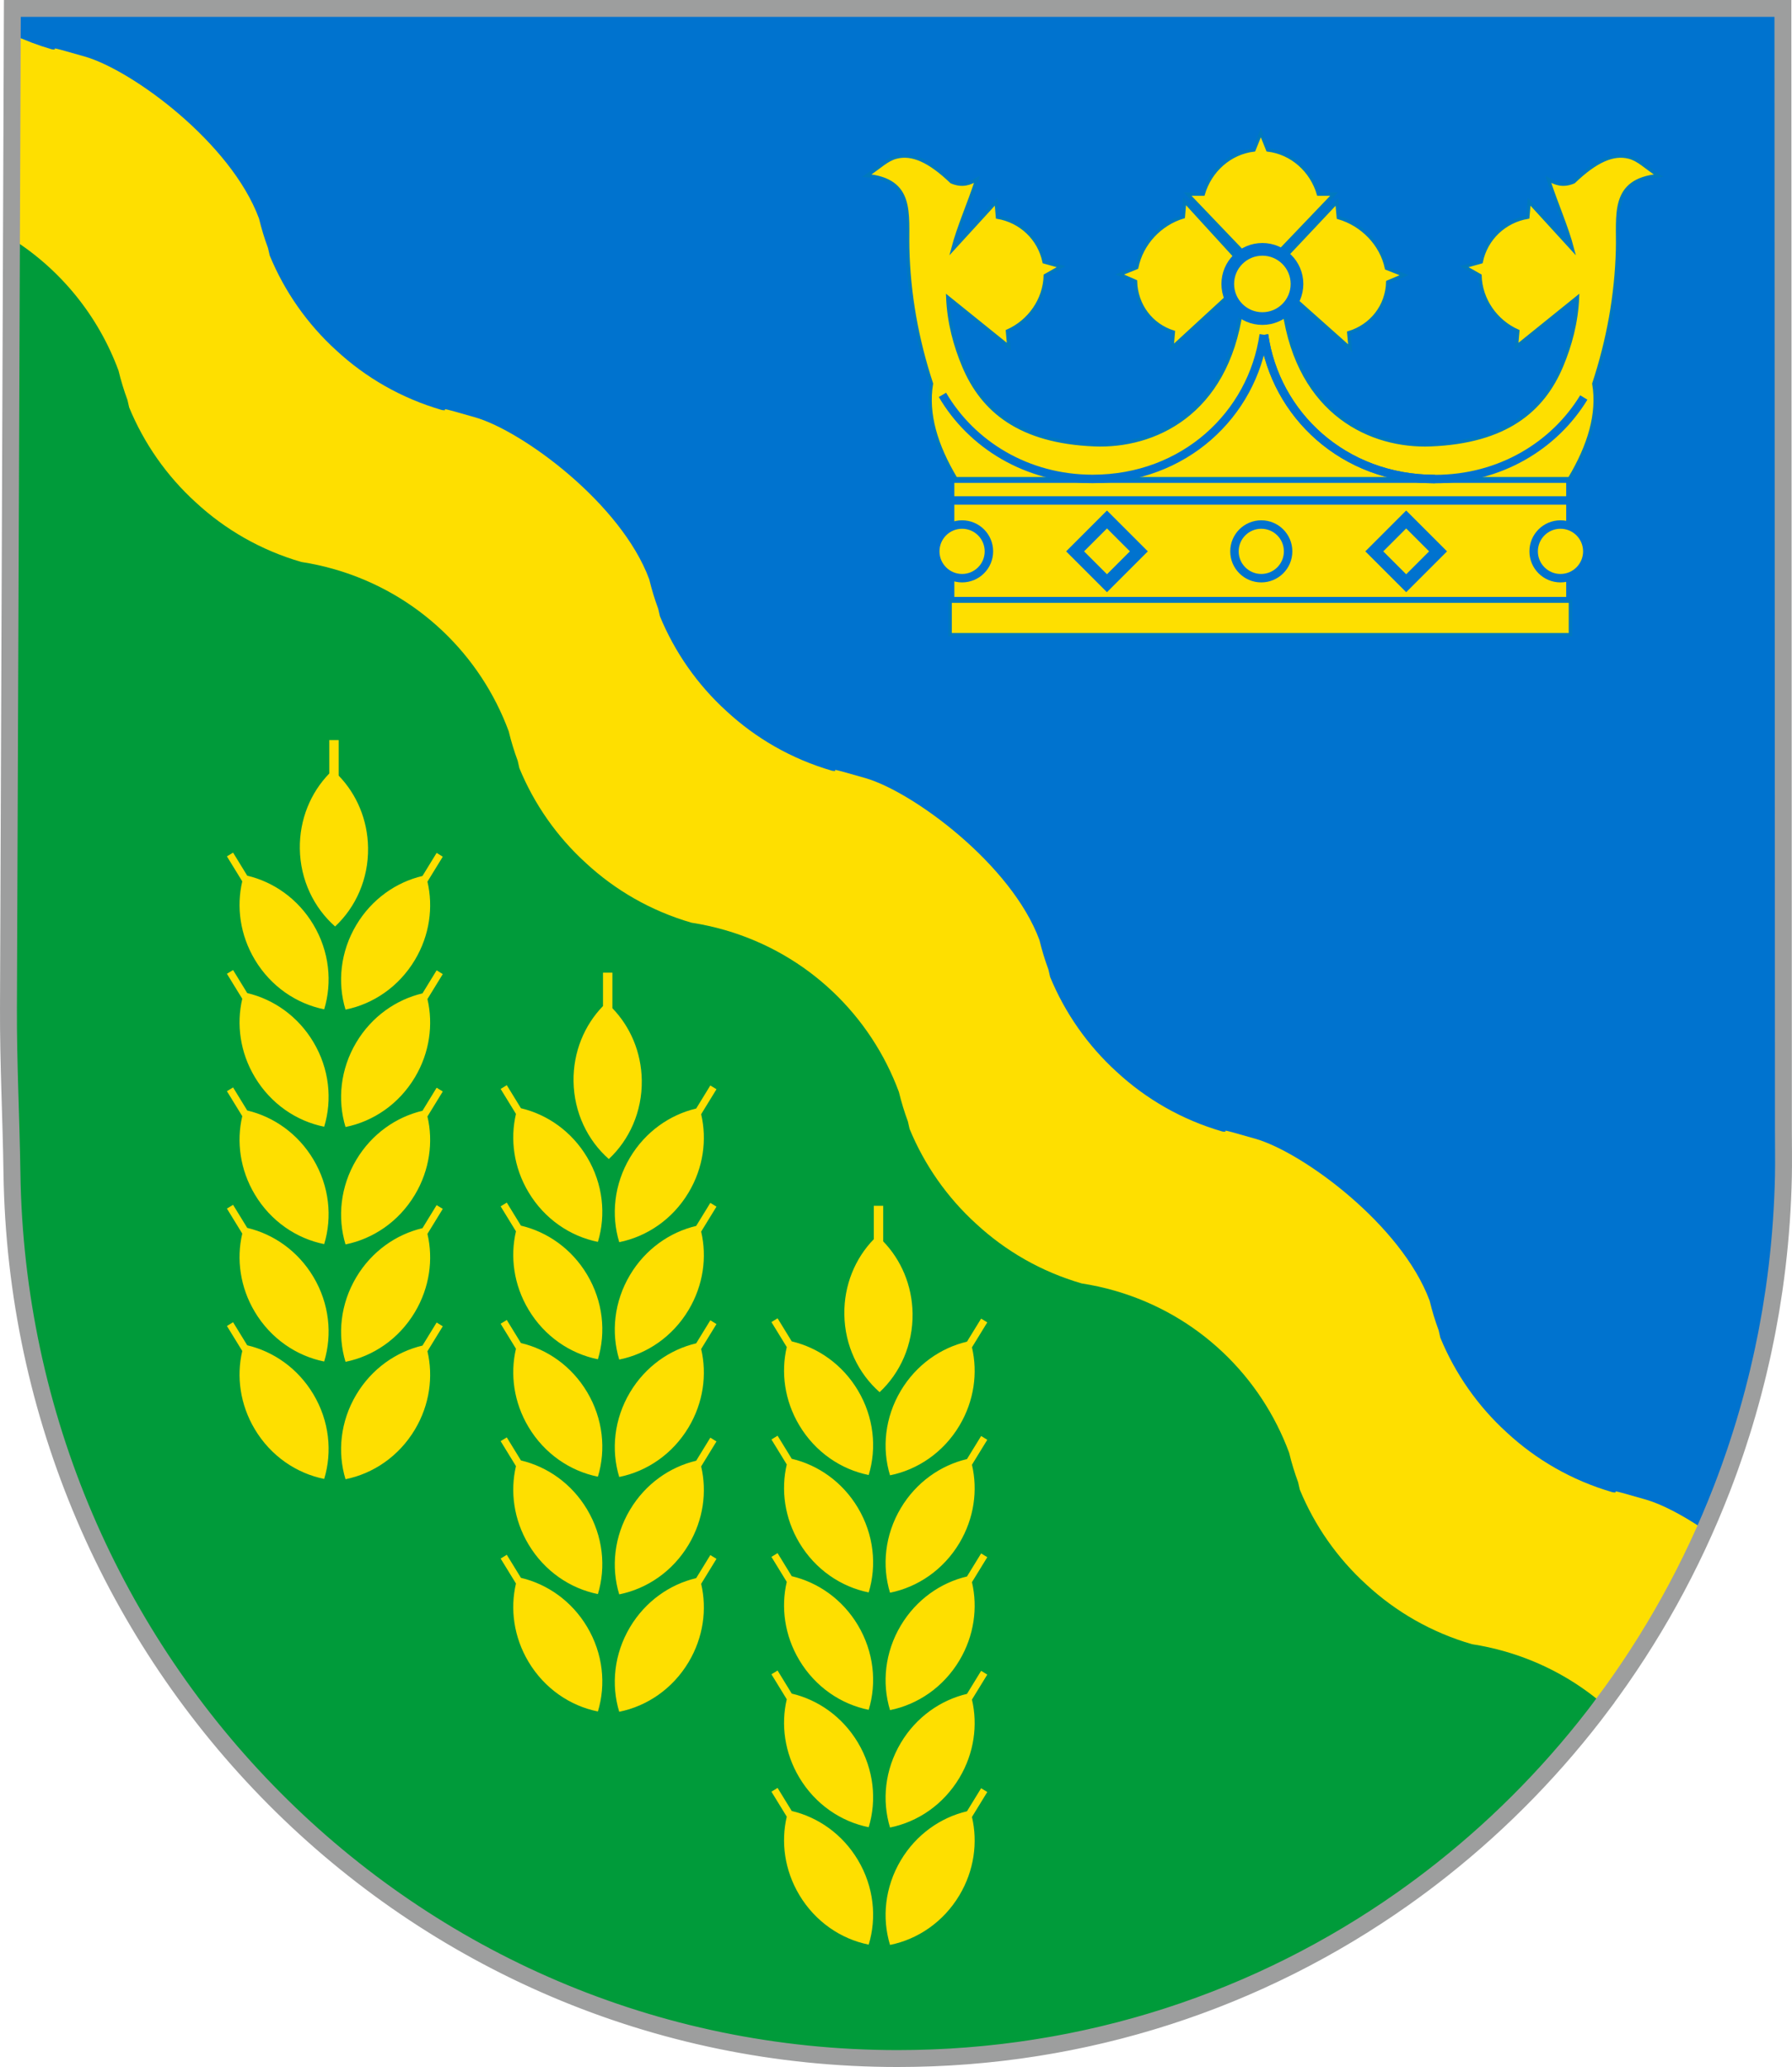<?xml version="1.0" encoding="UTF-8"?>
<!DOCTYPE svg PUBLIC "-//W3C//DTD SVG 1.1//EN" "http://www.w3.org/Graphics/SVG/1.1/DTD/svg11.dtd">
<!-- Creator: CorelDRAW 2021.5 -->
<svg xmlns="http://www.w3.org/2000/svg" xml:space="preserve" width="106mm" height="122.282mm" version="1.1" style="shape-rendering:geometricPrecision; text-rendering:geometricPrecision; image-rendering:optimizeQuality; fill-rule:evenodd; clip-rule:evenodd"
viewBox="0 0 10767.11 12421.04"
 xmlns:xlink="http://www.w3.org/1999/xlink"
 xmlns:xodm="http://www.corel.com/coreldraw/odm/2003">
 <defs>
  <style type="text/css">
   <![CDATA[
    .str4 {stroke:#9D9E9E;stroke-width:101.58;stroke-miterlimit:22.926}
    .str3 {stroke:#0073CF;stroke-width:76.18;stroke-miterlimit:10}
    .str1 {stroke:#0073CF;stroke-width:50.79;stroke-miterlimit:10}
    .str0 {stroke:#2B2A29;stroke-width:20.32;stroke-miterlimit:22.926}
    .str2 {stroke:#0079BF;stroke-width:20.32;stroke-miterlimit:22.926}
    .fil3 {fill:none}
    .fil1 {fill:#0073CF}
    .fil2 {fill:#009B3A}
    .fil0 {fill:#FEDF00}
   ]]>
  </style>
 </defs>
 <g id="Layer_x0020_1">
  <g id="_1943723902112">
   <path class="fil0 str0" d="M71.75 7048.35c41.95,2931.19 2390.69,5321.89 5321.88,5321.89 2931.19,0 5258.97,-2369.73 5321.87,-5300.93 1.84,-85.74 -0.02,-192.51 -0.02,-278.31l-2.97 -6740.22 -10638.27 0 -23.39 6009.24c-1.28,329.29 16.18,658.92 20.89,988.32z"/>
   <path class="fil1" d="M10242.84 9194.43c289.16,-650.35 456.44,-1368.94 472.68,-2125.12 1.84,-85.74 -0.02,-192.51 -0.02,-278.31l-2.97 -6740.22 -10638.27 0 -0.61 155.88c75.18,35.51 154.15,65.49 236.54,89.36 66.99,10.3 -83.56,-37.93 200.89,44.34 284.42,82.29 876.82,517.51 1045.19,972.86 14.56,60.35 32.66,119.59 54.07,177.52 3.56,14.74 6.95,29.57 10.1,44.43 89.15,216.23 225.52,411.76 400.28,570.53 175.01,162.15 389.36,287.14 634.04,358.07 66.98,10.29 -83.56,-37.93 200.87,44.33 284.45,82.31 876.84,517.51 1045.21,972.88 14.56,60.34 32.64,119.59 54.05,177.52 3.58,14.72 6.96,29.55 10.1,44.42 89.15,216.23 225.53,411.77 400.29,570.54 175,162.14 389.37,287.13 634.03,358.07 67,10.29 -83.55,-37.97 200.89,44.32 284.43,82.31 876.83,517.5 1045.2,972.88 14.56,60.33 32.65,119.58 54.06,177.51 3.57,14.74 6.96,29.56 10.11,44.43 89.14,216.2 225.52,411.76 400.28,570.55 175,162.12 389.38,287.13 634.04,358.06 66.99,10.29 -83.56,-37.97 200.87,44.32 284.45,82.3 876.84,517.48 1045.21,972.86 14.56,60.33 32.64,119.6 54.07,177.54 3.56,14.73 6.93,29.55 10.08,44.4 89.15,216.22 225.53,411.76 400.28,570.56 175.03,162.11 389.38,287.14 634.04,358.07 66.99,10.29 -83.56,-37.98 200.89,44.33 93.32,26.98 219.73,91.91 353.51,183.12z"/>
   <path class="fil2" d="M71.75 7048.35c41.95,2931.19 2390.69,5321.89 5321.88,5321.89 1741.77,0 3270.42,-836.82 4237.47,-2130.91 -165.73,-141.25 -363.38,-250.39 -586.12,-314.81 -66.86,-19.33 -133.9,-34.04 -200.89,-44.34 -244.66,-70.93 -459.04,-195.96 -634.04,-358.07 -174.76,-158.78 -311.13,-354.32 -400.28,-570.56 -3.15,-14.84 -6.54,-29.65 -10.1,-44.39 -21.41,-57.95 -39.5,-117.21 -54.07,-177.52 -168.35,-455.4 -543.17,-827.65 -1045.19,-972.87 -66.85,-19.33 -133.9,-34.03 -200.89,-44.33 -244.66,-70.93 -459.02,-195.94 -634.03,-358.07 -174.75,-158.77 -311.15,-354.31 -400.29,-570.55 -3.14,-14.87 -6.53,-29.68 -10.09,-44.41 -21.43,-57.94 -39.51,-117.19 -54.07,-177.53 -168.37,-455.37 -543.18,-827.63 -1045.19,-972.87 -66.86,-19.32 -133.9,-34.03 -200.89,-44.33 -244.66,-70.92 -459.04,-195.93 -634.04,-358.07 -174.76,-158.75 -311.13,-354.31 -400.28,-570.53 -3.15,-14.87 -6.54,-29.7 -10.1,-44.41 -21.41,-57.94 -39.49,-117.2 -54.07,-177.53 -168.35,-455.37 -543.17,-827.62 -1045.19,-972.88 -66.85,-19.32 -133.9,-34.04 -200.89,-44.32 -244.66,-70.93 -459.02,-195.93 -634.04,-358.07 -174.74,-158.77 -311.13,-354.31 -400.28,-570.55 -3.15,-14.86 -6.52,-29.69 -10.09,-44.42 -21.42,-57.93 -39.51,-117.17 -54.06,-177.52 -119.62,-323.5 -343.47,-604.98 -643.06,-793l-18.01 4626.58c-1.28,329.29 16.18,658.92 20.89,988.32z"/>
   <polygon class="fil0 str1" points="9435.74,2876.28 5708.72,2876.28 5708.72,3017.04 9435.74,3017.04 "/>
   <path class="fil0 str1" d="M9435.74 3007.41l-3727.02 0 0 161.51c-52.91,26.41 -89.29,81.12 -89.29,144.31 0,63.17 36.37,117.82 89.29,144.25l0 155.01 3727.02 0 0 -149.48c59.49,-23.72 101.55,-81.83 101.55,-149.77 0,-67.96 -42.05,-126.11 -101.55,-149.84l0 -155.98z"/>
   <polygon class="fil0 str2" points="9435.74,3814.14 5708.72,3814.14 5708.72,3612.48 9435.74,3612.48 "/>
   <path class="fil0 str1" d="M9376.07 3152c-89.02,0 -161.2,72.19 -161.2,161.22 0,89.01 72.18,161.2 161.2,161.2 89.02,0 161.21,-72.19 161.21,-161.2 0,-89.03 -72.19,-161.22 -161.21,-161.22z"/>
   <path class="fil0 str1" d="M7578.35 3152c-89.01,0 -161.2,72.19 -161.2,161.22 0,89.01 72.19,161.2 161.2,161.2 89.03,0 161.21,-72.19 161.21,-161.2 0,-89.03 -72.18,-161.22 -161.21,-161.22z"/>
   <path class="fil0 str1" d="M5780.65 3152c-89.03,0 -161.21,72.19 -161.21,161.22 0,89.01 72.18,161.2 161.21,161.2 89.01,0 161.2,-72.19 161.2,-161.2 0,-89.03 -72.19,-161.22 -161.2,-161.22z"/>
   <polygon class="fil0 str3" points="8448.93,3121.64 8257.36,3313.23 8448.93,3504.79 8640.5,3313.23 "/>
   <polygon class="fil0 str3" points="6651.22,3121.64 6459.65,3313.23 6651.22,3504.79 6842.78,3313.23 "/>
   <path class="fil0 str2" d="M7714.82 1864.37c89.4,627.44 528.81,822.52 881.91,808.17 450.11,-18.22 672.8,-205.23 785.37,-472.3 52.05,-123.51 90.08,-262.22 96.24,-413.31l-366.79 295.82 8.11 -92.92c-131.91,-58.3 -223.39,-188.69 -227.33,-333.87l-94.82 -53.64 102 -28.4c29.03,-140.94 141.03,-245.33 280.14,-268.93l8.14 -92.91 260.47 284.93c-35.37,-135.83 -97.4,-270.78 -144.98,-419 42.17,24.44 87.23,42.38 152.56,14.77 134.09,-128.36 237.53,-172.85 332.2,-148.73 56.8,14.47 96.66,57.86 176.78,111.02 -287.26,28.01 -240.41,238.36 -245.98,446.99 -7.32,272.82 -55.71,540.54 -142.26,803.49 30.45,181.47 -27.65,372.79 -146.35,570.89l-1816.37 0 -54.74 0 -1816.35 0c-118.7,-198.1 -176.81,-389.42 -146.35,-570.89 -87.87,-266.98 -136.42,-538.86 -142.56,-816.06 -4.56,-205.86 36.03,-406.96 -245.67,-434.42 80.11,-53.17 119.96,-96.55 176.78,-111.02 94.66,-24.12 198.1,20.37 332.2,148.73 65.31,27.61 110.38,9.67 152.54,-14.77 -47.56,148.22 -109.59,283.18 -144.97,419l260.48 -284.93 8.14 92.91c139.11,23.61 251.1,128 280.14,268.93l101.98 28.4 -94.81 53.64c-3.95,145.18 -95.41,275.57 -227.32,333.87l8.11 92.92 -366.79 -295.82c6.16,151.09 44.18,289.8 96.23,413.31 112.58,267.08 335.25,454.08 785.38,472.3 352.93,14.32 792.11,-180.55 881.79,-807.34 -31.12,-24.57 -54.96,-57.88 -67.87,-96.23l-348.42 320.65 8.11 -93.93c-131.9,-41.41 -223.36,-160.12 -227.32,-304.79l-94.8 -41.48 101.98 -41.47c29.03,-144.67 141.03,-263.4 280.14,-304.79l8.14 -93.93 319.81 350.14c12.35,-12.71 26.33,-23.8 41.57,-33.02l-343.98 -359.88 93.94 0c41.41,-141.76 160.14,-248.17 304.78,-265.45l41.47 -102.94 41.48 102.94c144.63,17.28 263.38,123.69 304.78,265.45l93.94 0 -336.82 352.4c14.63,7.38 28.26,16.5 40.62,27.04l313.17 -332.65 8.52 93.93c143.58,41.39 259.3,160.17 289.44,304.79l105.31 41.48 -97.79 41.47c-3.92,144.65 -98.13,263.38 -234.26,304.79l8.52 93.93 -339.74 -302.66c-13.52,28.7 -33.46,53.77 -57.96,73.38z"/>
   <path class="fil3 str1" d="M7594.77 2011.9c68.18,478.64 476.94,866.82 1028.06,866.82 388.99,0 716.52,-200.13 893.32,-490.13"/>
   <path class="fil3 str1" d="M7594.76 2011.9c68.19,478.64 476.95,866.8 1028.07,866.82"/>
   <path class="fil3 str1" d="M7593.09 2011.21c-68.18,478.63 -476.95,866.78 -1028.07,866.79 -395.71,0 -727.82,-207.07 -902.37,-505.2"/>
   <path class="fil0 str3" d="M7584.91 1498.39c-114.84,0 -207.95,93.11 -207.95,207.95 0,114.84 93.11,207.95 207.95,207.95 114.82,0 207.94,-93.11 207.94,-207.95 0,-114.84 -93.12,-207.95 -207.94,-207.95z"/>
   <path class="fil0" d="M5810.02 10884.38c-158.59,37.29 -304.89,139.29 -397.42,294.31 -96.34,161.34 -114.39,346.68 -64.94,508.68 166.06,-33.32 320.61,-137.18 416.92,-298.55 88.79,-148.69 111.12,-317.9 75.33,-470.31l92.1 -150.09 -36.94 -22.63 -85.05 138.6zm-1052.93 -1.8c158.59,37.32 304.89,139.31 397.44,294.32 96.31,161.32 114.37,346.7 64.93,508.71 -166.06,-33.34 -320.61,-137.22 -416.92,-298.57 -88.79,-148.74 -111.14,-317.85 -75.33,-470.32l-92.1 -150.11 36.95 -22.63 85.03 138.61zm1052.93 -703.72c-158.59,37.34 -304.89,139.32 -397.42,294.33 -96.34,161.33 -114.39,346.7 -64.94,508.69 166.06,-33.32 320.61,-137.22 416.92,-298.53 88.79,-148.74 111.12,-317.88 75.33,-470.28l92.1 -150.16 -36.94 -22.59 -85.05 138.55zm-1052.93 -1.75c158.59,37.34 304.89,139.27 397.44,294.28 96.31,161.37 114.37,346.71 64.93,508.71 -166.06,-33.34 -320.61,-137.19 -416.92,-298.56 -88.79,-148.74 -111.14,-317.87 -75.33,-470.28l-92.1 -150.14 36.95 -22.6 85.03 138.6zm1052.93 -703.74c-158.59,37.32 -304.89,139.34 -397.42,294.33 -96.34,161.34 -114.39,346.71 -64.94,508.71 166.06,-33.37 320.61,-137.25 416.92,-298.58 88.79,-148.72 111.12,-317.87 75.33,-470.27l92.1 -150.11 -36.94 -22.63 -85.05 138.56zm-1052.93 -1.75c158.59,37.31 304.89,139.31 397.44,294.3 96.31,161.36 114.37,346.72 64.93,508.7 -166.06,-33.31 -320.61,-137.21 -416.92,-298.56 -88.79,-148.72 -111.14,-317.88 -75.33,-470.29l-92.1 -150.15 36.95 -22.61 85.03 138.62zm1052.93 -703.72c-158.59,37.32 -304.89,139.31 -397.42,294.29 -96.34,161.38 -114.39,346.73 -64.94,508.72 166.06,-33.31 320.61,-137.2 416.92,-298.55 88.79,-148.76 111.12,-317.88 75.33,-470.32l92.1 -150.08 -36.94 -22.66 -85.05 138.61zm-1052.93 -1.78c158.59,37.32 304.89,139.28 397.44,294.33 96.31,161.31 114.37,346.66 64.93,508.69 -166.06,-33.37 -320.61,-137.21 -416.92,-298.62 -88.79,-148.68 -111.14,-317.84 -75.33,-470.27l-92.1 -150.11 36.95 -22.61 85.03 138.59zm1052.93 -703.71c-158.59,37.34 -304.89,139.26 -397.42,294.27 -96.34,161.41 -114.39,346.74 -64.94,508.73 166.06,-33.34 320.61,-137.18 416.92,-298.55 88.79,-148.73 111.12,-317.87 75.33,-470.31l92.1 -150.11 -36.94 -22.61 -85.05 138.59zm-1052.93 -1.76c158.59,37.3 304.89,139.27 397.44,294.28 96.31,161.36 114.37,346.71 64.93,508.7 -166.06,-33.33 -320.61,-137.2 -416.92,-298.57 -88.79,-148.71 -111.14,-317.85 -75.33,-470.28l-92.1 -150.15 36.95 -22.57 85.03 138.6zm493.08 -614.19c-111.4,114.61 -179.58,275.37 -177,452.37 2.78,187.89 84.78,355.1 211.9,466.99 123.83,-115.55 200.82,-285.12 198.03,-473.07 -2.51,-169.71 -69.65,-322.65 -176.41,-433.12l0 -213.75 -56.53 0 0 200.58z"/>
   <path class="fil0" d="M4182.94 9483.35c-158.59,37.34 -304.89,139.33 -397.42,294.33 -96.34,161.38 -114.39,346.71 -64.95,508.7 166.07,-33.33 320.62,-137.2 416.93,-298.54 88.78,-148.72 111.12,-317.89 75.32,-470.33l92.11 -150.08 -36.94 -22.61 -85.05 138.54zm-1052.93 -1.75c158.59,37.31 304.89,139.28 397.44,294.3 96.31,161.33 114.37,346.69 64.93,508.71 -166.07,-33.35 -320.61,-137.21 -416.92,-298.59 -88.79,-148.73 -111.14,-317.83 -75.33,-470.29l-92.11 -150.1 36.96 -22.64 85.03 138.62zm1052.93 -703.73c-158.59,37.32 -304.89,139.3 -397.42,294.33 -96.34,161.34 -114.39,346.69 -64.95,508.68 166.07,-33.33 320.62,-137.2 416.93,-298.53 88.78,-148.75 111.12,-317.89 75.32,-470.29l92.11 -150.13 -36.94 -22.62 -85.05 138.57zm-1052.93 -1.75c158.59,37.32 304.89,139.27 397.44,294.27 96.31,161.41 114.37,346.71 64.93,508.71 -166.07,-33.33 -320.61,-137.2 -416.92,-298.56 -88.79,-148.74 -111.14,-317.86 -75.33,-470.27l-92.11 -150.17 36.96 -22.57 85.03 138.6zm1052.93 -703.76c-158.59,37.34 -304.89,139.34 -397.42,294.33 -96.34,161.38 -114.39,346.72 -64.95,508.71 166.07,-33.38 320.62,-137.22 416.93,-298.55 88.78,-148.72 111.12,-317.88 75.32,-470.29l92.11 -150.09 -36.94 -22.67 -85.05 138.57zm-1052.93 -1.75c158.59,37.34 304.89,139.32 397.44,294.32 96.31,161.32 114.37,346.72 64.93,508.71 -166.07,-33.36 -320.61,-137.21 -416.92,-298.57 -88.79,-148.72 -111.14,-317.9 -75.33,-470.3l-92.11 -150.13 36.96 -22.63 85.03 138.61zm1052.93 -703.7c-158.59,37.33 -304.89,139.29 -397.42,294.27 -96.34,161.38 -114.39,346.73 -64.95,508.74 166.07,-33.34 320.62,-137.2 416.93,-298.54 88.78,-148.78 111.12,-317.91 75.32,-470.33l92.11 -150.1 -36.94 -22.63 -85.05 138.6zm-1052.93 -1.8c158.59,37.31 304.89,139.31 397.44,294.32 96.31,161.35 114.37,346.7 64.93,508.69 -166.07,-33.32 -320.61,-137.21 -416.92,-298.57 -88.79,-148.71 -111.14,-317.85 -75.33,-470.27l-92.11 -150.14 36.96 -22.58 85.03 138.56zm1052.93 -703.7c-158.59,37.33 -304.89,139.29 -397.42,294.3 -96.34,161.38 -114.39,346.73 -64.95,508.71 166.07,-33.33 320.62,-137.22 416.93,-298.56 88.78,-148.71 111.12,-317.85 75.32,-470.29l92.11 -150.13 -36.94 -22.63 -85.05 138.61zm-1052.93 -1.77c158.59,37.32 304.89,139.31 397.44,294.31 96.31,161.33 114.37,346.66 64.93,508.7 -166.07,-33.37 -320.61,-137.21 -416.92,-298.6 -88.79,-148.68 -111.14,-317.85 -75.33,-470.29l-92.11 -150.12 36.96 -22.6 85.03 138.61zm493.08 -614.19c-111.4,114.64 -179.58,275.4 -177,452.4 2.78,187.89 84.78,355.1 211.92,466.96 123.81,-115.53 200.8,-285.11 198.01,-473.04 -2.51,-169.75 -69.64,-322.64 -176.41,-433.11l0 -213.81 -56.53 0 0 200.6z"/>
   <path class="fil0" d="M2538.39 8085.89c-158.59,37.3 -304.89,139.3 -397.42,294.31 -96.34,161.34 -114.39,346.69 -64.95,508.7 166.07,-33.34 320.62,-137.2 416.93,-298.56 88.78,-148.71 111.12,-317.89 75.32,-470.32l92.12 -150.09 -36.95 -22.61 -85.05 138.58zm-1052.93 -1.77c158.59,37.29 304.89,139.26 397.44,294.3 96.31,161.34 114.37,346.69 64.93,508.69 -166.07,-33.34 -320.61,-137.19 -416.92,-298.58 -88.78,-148.72 -111.14,-317.85 -75.33,-470.29l-92.1 -150.11 36.95 -22.62 85.03 138.62zm1052.93 -703.77c-158.59,37.36 -304.89,139.34 -397.42,294.35 -96.34,161.35 -114.39,346.7 -64.95,508.69 166.07,-33.32 320.62,-137.21 416.93,-298.53 88.78,-148.74 111.12,-317.89 75.32,-470.28l92.12 -150.17 -36.95 -22.58 -85.05 138.53zm-1052.93 -1.75c158.59,37.35 304.89,139.31 397.44,294.3 96.31,161.41 114.37,346.71 64.93,508.73 -166.07,-33.36 -320.61,-137.21 -416.92,-298.56 -88.78,-148.77 -111.14,-317.88 -75.33,-470.29l-92.1 -150.15 36.95 -22.6 85.03 138.58zm1052.93 -703.72c-158.59,37.35 -304.89,139.34 -397.42,294.35 -96.34,161.32 -114.39,346.7 -64.95,508.71 166.07,-33.39 320.62,-137.26 416.93,-298.57 88.78,-148.76 111.12,-317.9 75.32,-470.31l92.12 -150.1 -36.95 -22.65 -85.05 138.58zm-1052.93 -1.75c158.59,37.31 304.89,139.31 397.44,294.31 96.31,161.35 114.37,346.71 64.93,508.68 -166.07,-33.32 -320.61,-137.19 -416.92,-298.56 -88.78,-148.71 -111.14,-317.87 -75.33,-470.28l-92.1 -150.12 36.95 -22.63 85.03 138.61zm1052.93 -703.71c-158.59,37.31 -304.89,139.3 -397.42,294.27 -96.34,161.4 -114.39,346.74 -64.95,508.71 166.07,-33.29 320.62,-137.16 416.93,-298.53 88.78,-148.74 111.12,-317.87 75.32,-470.29l92.12 -150.11 -36.95 -22.64 -85.05 138.6zm-1052.93 -1.79c158.59,37.32 304.89,139.29 397.44,294.31 96.31,161.34 114.37,346.68 64.93,508.71 -166.07,-33.37 -320.61,-137.22 -416.92,-298.58 -88.78,-148.7 -111.14,-317.85 -75.33,-470.31l-92.1 -150.12 36.95 -22.6 85.03 138.6zm1052.93 -703.71c-158.59,37.34 -304.89,139.26 -397.42,294.3 -96.34,161.37 -114.39,346.71 -64.95,508.71 166.07,-33.35 320.62,-137.19 416.93,-298.55 88.78,-148.71 111.12,-317.88 75.32,-470.32l92.12 -150.11 -36.95 -22.63 -85.05 138.61zm-1052.93 -1.77c158.59,37.33 304.89,139.28 397.44,294.32 96.31,161.33 114.37,346.67 64.93,508.68 -166.07,-33.34 -320.61,-137.18 -416.92,-298.58 -88.78,-148.71 -111.14,-317.85 -75.33,-470.28l-92.1 -150.15 36.95 -22.57 85.03 138.59zm493.08 -614.18c-111.4,114.62 -179.58,275.37 -177,452.38 2.78,187.89 84.78,355.12 211.92,466.98 123.82,-115.54 200.8,-285.12 198.01,-473.04 -2.51,-169.75 -69.64,-322.68 -176.41,-433.15l0 -213.77 -56.53 0 0 200.6z"/>
   <path class="fil3 str4" d="M71.75 7048.35c41.95,2931.19 2390.69,5321.89 5321.88,5321.89 32.12,0 64.14,-0.39 96.1,-0.94 9.46,-0.17 18.9,-0.43 28.36,-0.64 23.48,-0.54 46.92,-1.22 70.31,-2.05l29.03 -1.1c26.54,-1.1 53.01,-2.41 79.45,-3.89l16.46 -0.87c31.52,-1.87 62.98,-4.06 94.34,-6.48l24.59 -2.03c23.66,-1.93 47.24,-4 70.79,-6.24l30.23 -2.97c23.85,-2.41 47.62,-4.99 71.38,-7.71l22.58 -2.56c30.96,-3.68 61.84,-7.62 92.62,-11.84 6.79,-0.92 13.54,-1.96 20.32,-2.92 24.18,-3.41 48.29,-6.97 72.33,-10.7l30.58 -4.87c21.84,-3.51 43.64,-7.18 65.36,-10.97 9.26,-1.6 18.54,-3.18 27.77,-4.84 30.19,-5.42 60.29,-11.04 90.29,-16.97l7.89 -1.63c27.95,-5.58 55.84,-11.41 83.62,-17.41l24.95 -5.51c22.99,-5.1 45.94,-10.34 68.82,-15.72l24.66 -5.86c27.83,-6.7 55.6,-13.58 83.25,-20.73l6.21 -1.56c30.41,-7.89 60.69,-16.1 90.9,-24.53l18.81 -5.33c23.88,-6.75 47.68,-13.67 71.4,-20.76l23.12 -6.95c24.81,-7.53 49.54,-15.25 74.19,-23.12l14.46 -4.59c29.56,-9.55 59.01,-19.36 88.34,-29.42l14.07 -4.91c24.74,-8.56 49.42,-17.3 73.99,-26.23l21.25 -7.78c23.47,-8.64 46.87,-17.46 70.2,-26.42l16.89 -6.46c58.2,-22.6 115.88,-46.25 173.05,-70.84l15.97 -6.94c23.7,-10.3 47.29,-20.76 70.83,-31.39l16.76 -7.58c57.09,-26.05 113.64,-53.09 169.63,-81.09l9.47 -4.79c24.51,-12.32 48.89,-24.85 73.18,-37.53l15.08 -7.89c56.07,-29.54 111.55,-60.01 166.39,-91.51l0.4 -0.23c26.82,-15.39 53.46,-31.08 79.98,-46.93l10.22 -6.13c26.1,-15.68 52.09,-31.56 77.89,-47.68l1.14 -0.7c55.19,-34.51 109.68,-70.04 163.51,-106.5l2.94 -2.01c26.4,-17.92 52.63,-36.07 78.7,-54.46l0.73 -0.51c80.16,-56.58 158.65,-115.35 235.49,-176.22l0.61 -0.49c362.78,-287.5 687.45,-621.81 965.6,-994l-0.27 -0.22c292.51,-391.51 533.73,-824.83 713.82,-1289.53l1.22 -3.13c14.69,-37.98 28.97,-76.16 42.83,-114.55l4.51 -12.48c10.87,-30.31 21.5,-60.76 31.85,-91.33 4.38,-12.91 8.71,-25.86 12.97,-38.81 8.78,-26.57 17.37,-53.22 25.77,-79.97 5.52,-17.6 10.96,-35.25 16.31,-52.94 6.7,-22.16 13.3,-44.42 19.73,-66.72 6.14,-21.23 12.14,-42.52 18.02,-63.86 5.1,-18.45 10.12,-36.92 15.01,-55.45 6.86,-25.91 13.49,-51.94 19.98,-77.99 3.94,-15.85 7.82,-31.7 11.64,-47.61 6.8,-28.4 13.38,-56.88 19.74,-85.46 2.99,-13.37 5.89,-26.76 8.78,-40.17 6.77,-31.49 13.27,-63.1 19.5,-94.79l5.96 -30.83c6.53,-34.32 12.77,-68.76 18.67,-103.3l3.88 -22.81c6.24,-37.4 12.06,-74.95 17.55,-112.59l2.55 -17.55c5.62,-39.4 10.79,-78.94 15.56,-118.6l1.55 -13c4.85,-41.06 9.24,-82.28 13.18,-123.6l0.88 -9.49c3.98,-42.51 7.5,-85.15 10.52,-127.95l0.35 -4.98c3.09,-44.1 5.65,-88.37 7.68,-132.77l0.06 -1.38c2.07,-45.26 3.61,-90.63 4.58,-136.16 1.84,-85.74 -0.02,-192.51 -0.02,-278.31l-2.97 -6740.22 -10638.27 0 -0.61 155.88 -4.77 1226.78 -18.01 4626.58c-1.28,329.29 16.18,658.92 20.89,988.32z"/>
  </g>
 </g>
</svg>
